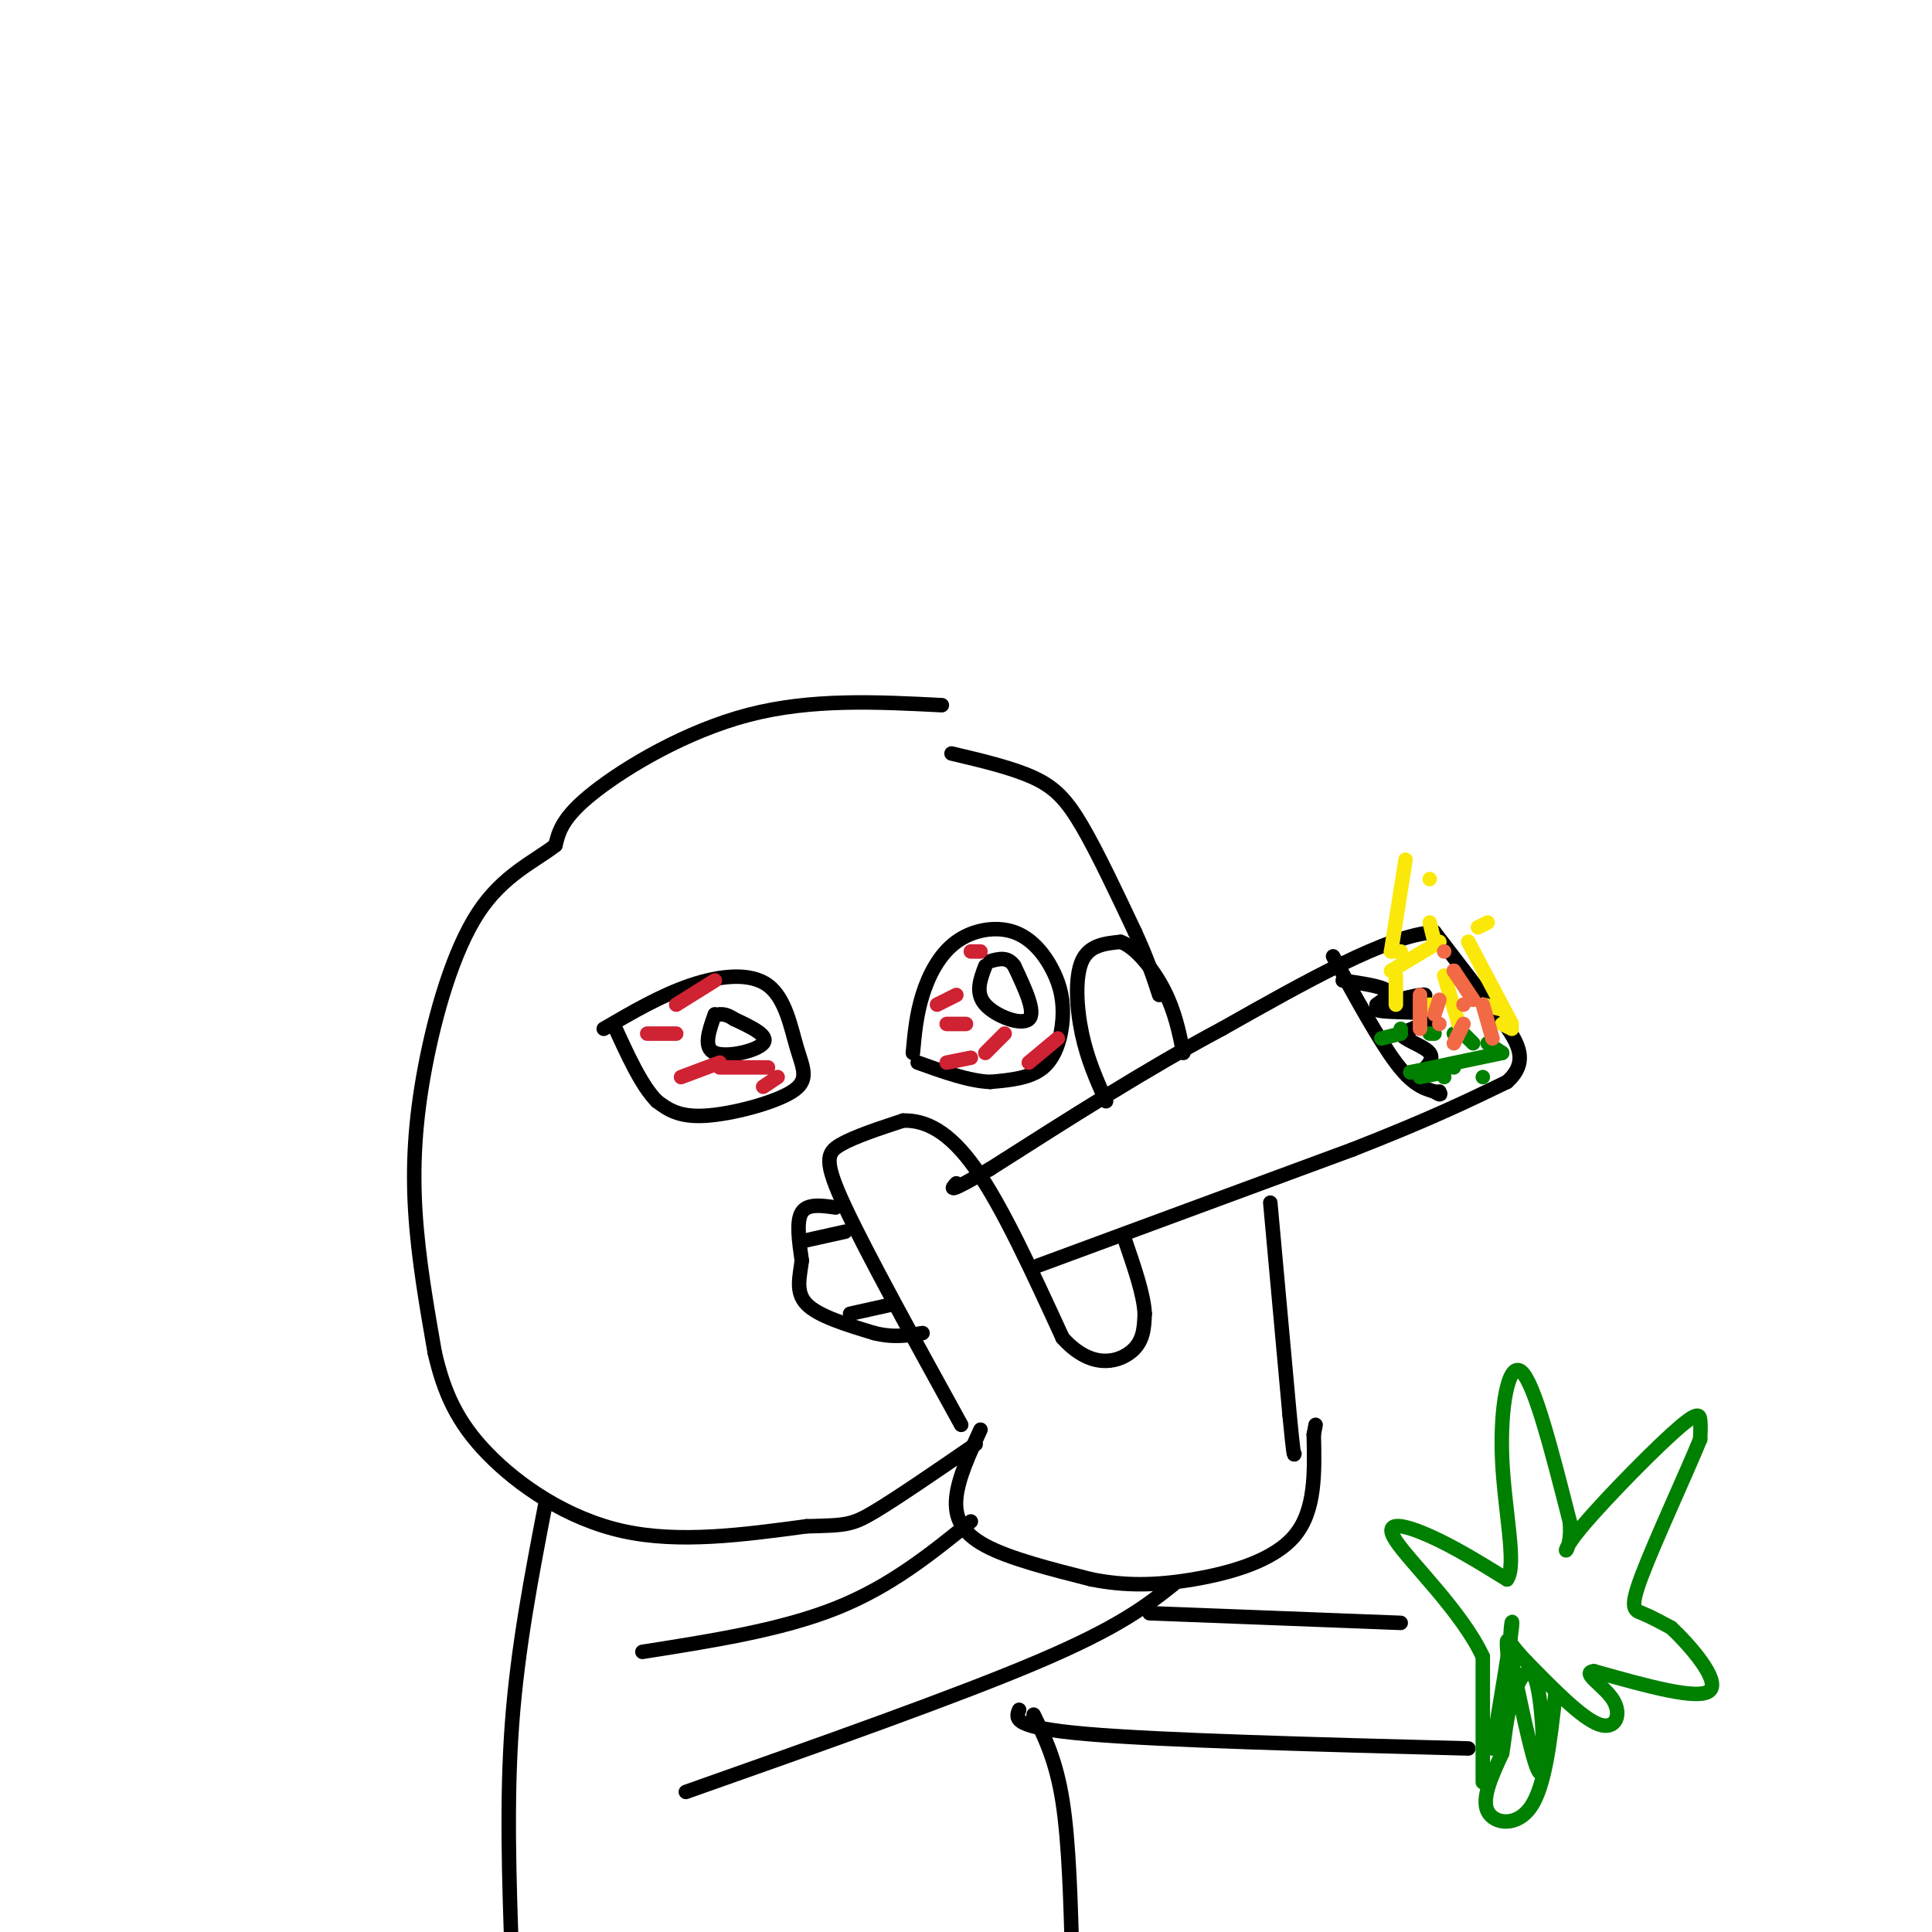 <svg viewBox='0 0 400 400' version='1.1' xmlns='http://www.w3.org/2000/svg' xmlns:xlink='http://www.w3.org/1999/xlink'><g fill='none' stroke='#000000' stroke-width='3' stroke-linecap='round' stroke-linejoin='round'><path d='M199,295c-9.733,-17.667 -19.467,-35.333 -24,-45c-4.533,-9.667 -3.867,-11.333 -1,-13c2.867,-1.667 7.933,-3.333 13,-5'/><path d='M187,232c4.556,-0.111 9.444,2.111 15,10c5.556,7.889 11.778,21.444 18,35'/><path d='M220,277c5.778,6.467 11.222,5.133 14,3c2.778,-2.133 2.889,-5.067 3,-8'/><path d='M237,272c-0.167,-3.833 -2.083,-9.417 -4,-15'/><path d='M215,262c0.000,0.000 65.000,-24.000 65,-24'/><path d='M280,238c16.167,-6.333 24.083,-10.167 32,-14'/><path d='M312,224c5.111,-4.533 1.889,-8.867 -2,-14c-3.889,-5.133 -8.444,-11.067 -13,-17'/><path d='M297,193c-9.500,0.500 -26.750,10.250 -44,20'/><path d='M253,213c-15.333,8.167 -31.667,18.583 -48,29'/><path d='M205,242c-9.167,5.333 -8.083,4.167 -7,3'/><path d='M229,228c-1.933,-4.333 -3.867,-8.667 -5,-14c-1.133,-5.333 -1.467,-11.667 0,-15c1.467,-3.333 4.733,-3.667 8,-4'/><path d='M232,195c3.067,1.022 6.733,5.578 9,10c2.267,4.422 3.133,8.711 4,13'/><path d='M263,249c0.000,0.000 4.000,44.000 4,44'/><path d='M267,293c0.833,8.667 0.917,8.333 1,8'/><path d='M173,250c-2.917,-0.417 -5.833,-0.833 -7,1c-1.167,1.833 -0.583,5.917 0,10'/><path d='M166,261c-0.400,3.289 -1.400,6.511 1,9c2.400,2.489 8.200,4.244 14,6'/><path d='M181,276c4.000,1.000 7.000,0.500 10,0'/><path d='M166,257c0.000,0.000 9.000,-2.000 9,-2'/><path d='M176,272c0.000,0.000 9.000,-2.000 9,-2'/><path d='M276,198c4.750,8.667 9.500,17.333 13,22c3.500,4.667 5.750,5.333 8,6'/><path d='M297,226c1.500,1.000 1.250,0.500 1,0'/><path d='M292,208c2.226,-1.179 4.452,-2.357 2,-2c-2.452,0.357 -9.583,2.250 -9,3c0.583,0.750 8.881,0.357 11,1c2.119,0.643 -1.940,2.321 -6,4'/><path d='M290,214c0.533,1.289 4.867,2.511 6,4c1.133,1.489 -0.933,3.244 -3,5'/><path d='M285,208c1.583,-1.083 3.167,-2.167 2,-3c-1.167,-0.833 -5.083,-1.417 -9,-2'/></g>
<g fill='none' stroke='#008000' stroke-width='3' stroke-linecap='round' stroke-linejoin='round'><path d='M299,223c0.000,0.000 0.000,0.000 0,0'/><path d='M307,223c0.000,0.000 0.000,0.000 0,0'/><path d='M299,222c0.000,0.000 -5.000,1.000 -5,1'/><path d='M296,222c0.000,0.000 2.000,-1.000 2,-1'/><path d='M297,214c0.000,0.000 -1.000,0.000 -1,0'/><path d='M290,214c0.000,0.000 -4.000,1.000 -4,1'/><path d='M290,214c0.000,0.000 0.000,-1.000 0,-1'/><path d='M301,214c0.000,0.000 1.000,0.000 1,0'/><path d='M303,214c0.000,0.000 2.000,2.000 2,2'/><path d='M308,216c0.000,0.000 3.000,2.000 3,2'/><path d='M311,218c0.000,0.000 -19.000,4.000 -19,4'/><path d='M292,222c0.000,0.000 6.000,-1.000 6,-1'/><path d='M301,221c0.000,0.000 0.000,0.000 0,0'/></g>
<g fill='none' stroke='#fae80b' stroke-width='3' stroke-linecap='round' stroke-linejoin='round'><path d='M290,197c0.000,0.000 -2.000,0.000 -2,0'/><path d='M288,197c0.000,0.000 3.000,-19.000 3,-19'/><path d='M289,208c0.000,0.000 0.000,-6.000 0,-6'/><path d='M288,201c0.000,0.000 10.000,-6.000 10,-6'/><path d='M296,208c0.000,0.000 -1.000,1.000 -1,1'/><path d='M299,202c0.000,0.000 3.000,10.000 3,10'/><path d='M307,208c0.000,0.000 4.000,1.000 4,1'/><path d='M311,212c0.000,0.000 2.000,1.000 2,1'/><path d='M313,212c0.000,0.000 -9.000,-17.000 -9,-17'/><path d='M304,195c0.000,0.000 0.000,0.000 0,0'/><path d='M306,192c0.000,0.000 2.000,-1.000 2,-1'/><path d='M297,195c0.000,0.000 -1.000,-4.000 -1,-4'/><path d='M296,182c0.000,0.000 0.000,0.000 0,0'/></g>
<g fill='none' stroke='#f26946' stroke-width='3' stroke-linecap='round' stroke-linejoin='round'><path d='M294,213c0.000,0.000 0.000,-7.000 0,-7'/><path d='M297,210c0.000,0.000 1.000,-3.000 1,-3'/><path d='M301,201c0.000,0.000 0.000,0.000 0,0'/><path d='M303,208c0.000,0.000 0.000,0.000 0,0'/><path d='M303,212c0.000,0.000 -2.000,4.000 -2,4'/><path d='M298,212c0.000,0.000 0.000,0.000 0,0'/><path d='M309,215c0.000,0.000 -2.000,-7.000 -2,-7'/><path d='M305,207c0.000,0.000 -4.000,-6.000 -4,-6'/><path d='M299,197c0.000,0.000 0.000,0.000 0,0'/></g>
<g fill='none' stroke='#000000' stroke-width='3' stroke-linecap='round' stroke-linejoin='round'><path d='M195,146c-13.511,-0.689 -27.022,-1.378 -40,2c-12.978,3.378 -25.422,10.822 -32,16c-6.578,5.178 -7.289,8.089 -8,11'/><path d='M115,175c-4.239,3.319 -10.837,6.116 -16,14c-5.163,7.884 -8.890,20.853 -11,32c-2.110,11.147 -2.603,20.470 -2,30c0.603,9.530 2.301,19.265 4,29'/><path d='M90,280c1.893,8.274 4.625,14.458 11,21c6.375,6.542 16.393,13.440 28,16c11.607,2.560 24.804,0.780 38,-1'/><path d='M167,316c8.089,-0.200 9.311,-0.200 14,-3c4.689,-2.800 12.844,-8.400 21,-14'/><path d='M197,156c6.311,1.489 12.622,2.978 17,5c4.378,2.022 6.822,4.578 10,10c3.178,5.422 7.089,13.711 11,22'/><path d='M235,193c2.667,5.833 3.833,9.417 5,13'/><path d='M125,213c5.952,-3.471 11.903,-6.941 18,-9c6.097,-2.059 12.338,-2.706 16,0c3.662,2.706 4.744,8.767 6,13c1.256,4.233 2.684,6.640 -1,9c-3.684,2.360 -12.481,4.674 -18,5c-5.519,0.326 -7.759,-1.337 -10,-3'/><path d='M136,228c-3.167,-3.167 -6.083,-9.583 -9,-16'/><path d='M189,218c0.357,-3.935 0.714,-7.871 2,-12c1.286,-4.129 3.501,-8.452 7,-11c3.499,-2.548 8.283,-3.321 12,-2c3.717,1.321 6.367,4.735 8,8c1.633,3.265 2.247,6.379 2,10c-0.247,3.621 -1.356,7.749 -4,10c-2.644,2.251 -6.822,2.626 -11,3'/><path d='M205,224c-4.333,-0.167 -9.667,-2.083 -15,-4'/><path d='M148,210c-1.244,3.489 -2.489,6.978 0,8c2.489,1.022 8.711,-0.422 10,-2c1.289,-1.578 -2.356,-3.289 -6,-5'/><path d='M152,211c-1.500,-1.000 -2.250,-1.000 -3,-1'/><path d='M204,200c-1.067,2.800 -2.133,5.600 0,8c2.133,2.400 7.467,4.400 9,3c1.533,-1.400 -0.733,-6.200 -3,-11'/><path d='M210,200c-1.333,-2.000 -3.167,-1.500 -5,-1'/></g>
<g fill='none' stroke='#cf2233' stroke-width='3' stroke-linecap='round' stroke-linejoin='round'><path d='M196,220c0.000,0.000 5.000,-1.000 5,-1'/><path d='M204,218c0.000,0.000 4.000,-4.000 4,-4'/><path d='M196,212c0.000,0.000 4.000,0.000 4,0'/><path d='M194,208c0.000,0.000 4.000,-2.000 4,-2'/><path d='M158,225c0.000,0.000 3.000,-2.000 3,-2'/><path d='M149,221c0.000,0.000 10.000,0.000 10,0'/><path d='M141,223c0.000,0.000 8.000,-3.000 8,-3'/><path d='M134,214c0.000,0.000 6.000,0.000 6,0'/><path d='M140,208c0.000,0.000 8.000,-5.000 8,-5'/><path d='M213,220c0.000,0.000 6.000,-5.000 6,-5'/><path d='M201,197c0.000,0.000 2.000,0.000 2,0'/></g>
<g fill='none' stroke='#000000' stroke-width='3' stroke-linecap='round' stroke-linejoin='round'><path d='M203,296c-2.289,4.956 -4.578,9.911 -5,14c-0.422,4.089 1.022,7.311 6,10c4.978,2.689 13.489,4.844 22,7'/><path d='M226,327c6.952,1.369 13.333,1.292 21,0c7.667,-1.292 16.619,-3.798 21,-9c4.381,-5.202 4.190,-13.101 4,-21'/><path d='M272,297c0.667,-3.500 0.333,-1.750 0,0'/><path d='M243,328c-5.583,4.417 -11.167,8.833 -28,16c-16.833,7.167 -44.917,17.083 -73,27'/><path d='M201,315c-8.333,6.750 -16.667,13.500 -28,18c-11.333,4.500 -25.667,6.750 -40,9'/><path d='M113,311c-2.917,15.083 -5.833,30.167 -7,46c-1.167,15.833 -0.583,32.417 0,49'/><path d='M214,355c2.333,4.750 4.667,9.500 6,18c1.333,8.500 1.667,20.750 2,33'/><path d='M238,334c0.000,0.000 52.000,2.000 52,2'/><path d='M211,354c-0.750,1.833 -1.500,3.667 14,5c15.500,1.333 47.250,2.167 79,3'/></g>
<g fill='none' stroke='#008000' stroke-width='3' stroke-linecap='round' stroke-linejoin='round'><path d='M307,369c0.000,0.000 0.000,-26.000 0,-26'/><path d='M307,343c-4.298,-9.286 -15.042,-19.500 -18,-24c-2.958,-4.500 1.869,-3.286 7,-1c5.131,2.286 10.565,5.643 16,9'/><path d='M312,327c2.131,-2.821 -0.542,-14.375 -1,-25c-0.458,-10.625 1.298,-20.321 4,-18c2.702,2.321 6.351,16.661 10,31'/><path d='M325,315c0.657,6.687 -2.700,7.906 1,3c3.700,-4.906 14.458,-15.936 20,-21c5.542,-5.064 5.869,-4.161 6,-3c0.131,1.161 0.065,2.581 0,4'/><path d='M352,298c-2.643,6.512 -9.250,20.792 -12,28c-2.750,7.208 -1.643,7.345 0,8c1.643,0.655 3.821,1.827 6,3'/><path d='M346,337c3.778,3.533 10.222,10.867 8,13c-2.222,2.133 -13.111,-0.933 -24,-4'/><path d='M330,346c-2.810,0.286 2.167,3.000 4,6c1.833,3.000 0.524,6.286 -3,5c-3.524,-1.286 -9.262,-7.143 -15,-13'/><path d='M316,344c-3.267,-3.356 -3.933,-5.244 -4,-4c-0.067,1.244 0.467,5.622 1,10'/><path d='M322,351c-1.044,9.333 -2.089,18.667 -5,23c-2.911,4.333 -7.689,3.667 -9,1c-1.311,-2.667 0.844,-7.333 3,-12'/><path d='M311,363c0.649,-3.729 0.772,-7.051 2,-11c1.228,-3.949 3.561,-8.525 5,-4c1.439,4.525 1.982,18.150 1,19c-0.982,0.850 -3.491,-11.075 -6,-23'/><path d='M313,344c-0.756,-6.244 0.356,-10.356 0,-7c-0.356,3.356 -2.178,14.178 -4,25'/></g>
</svg>